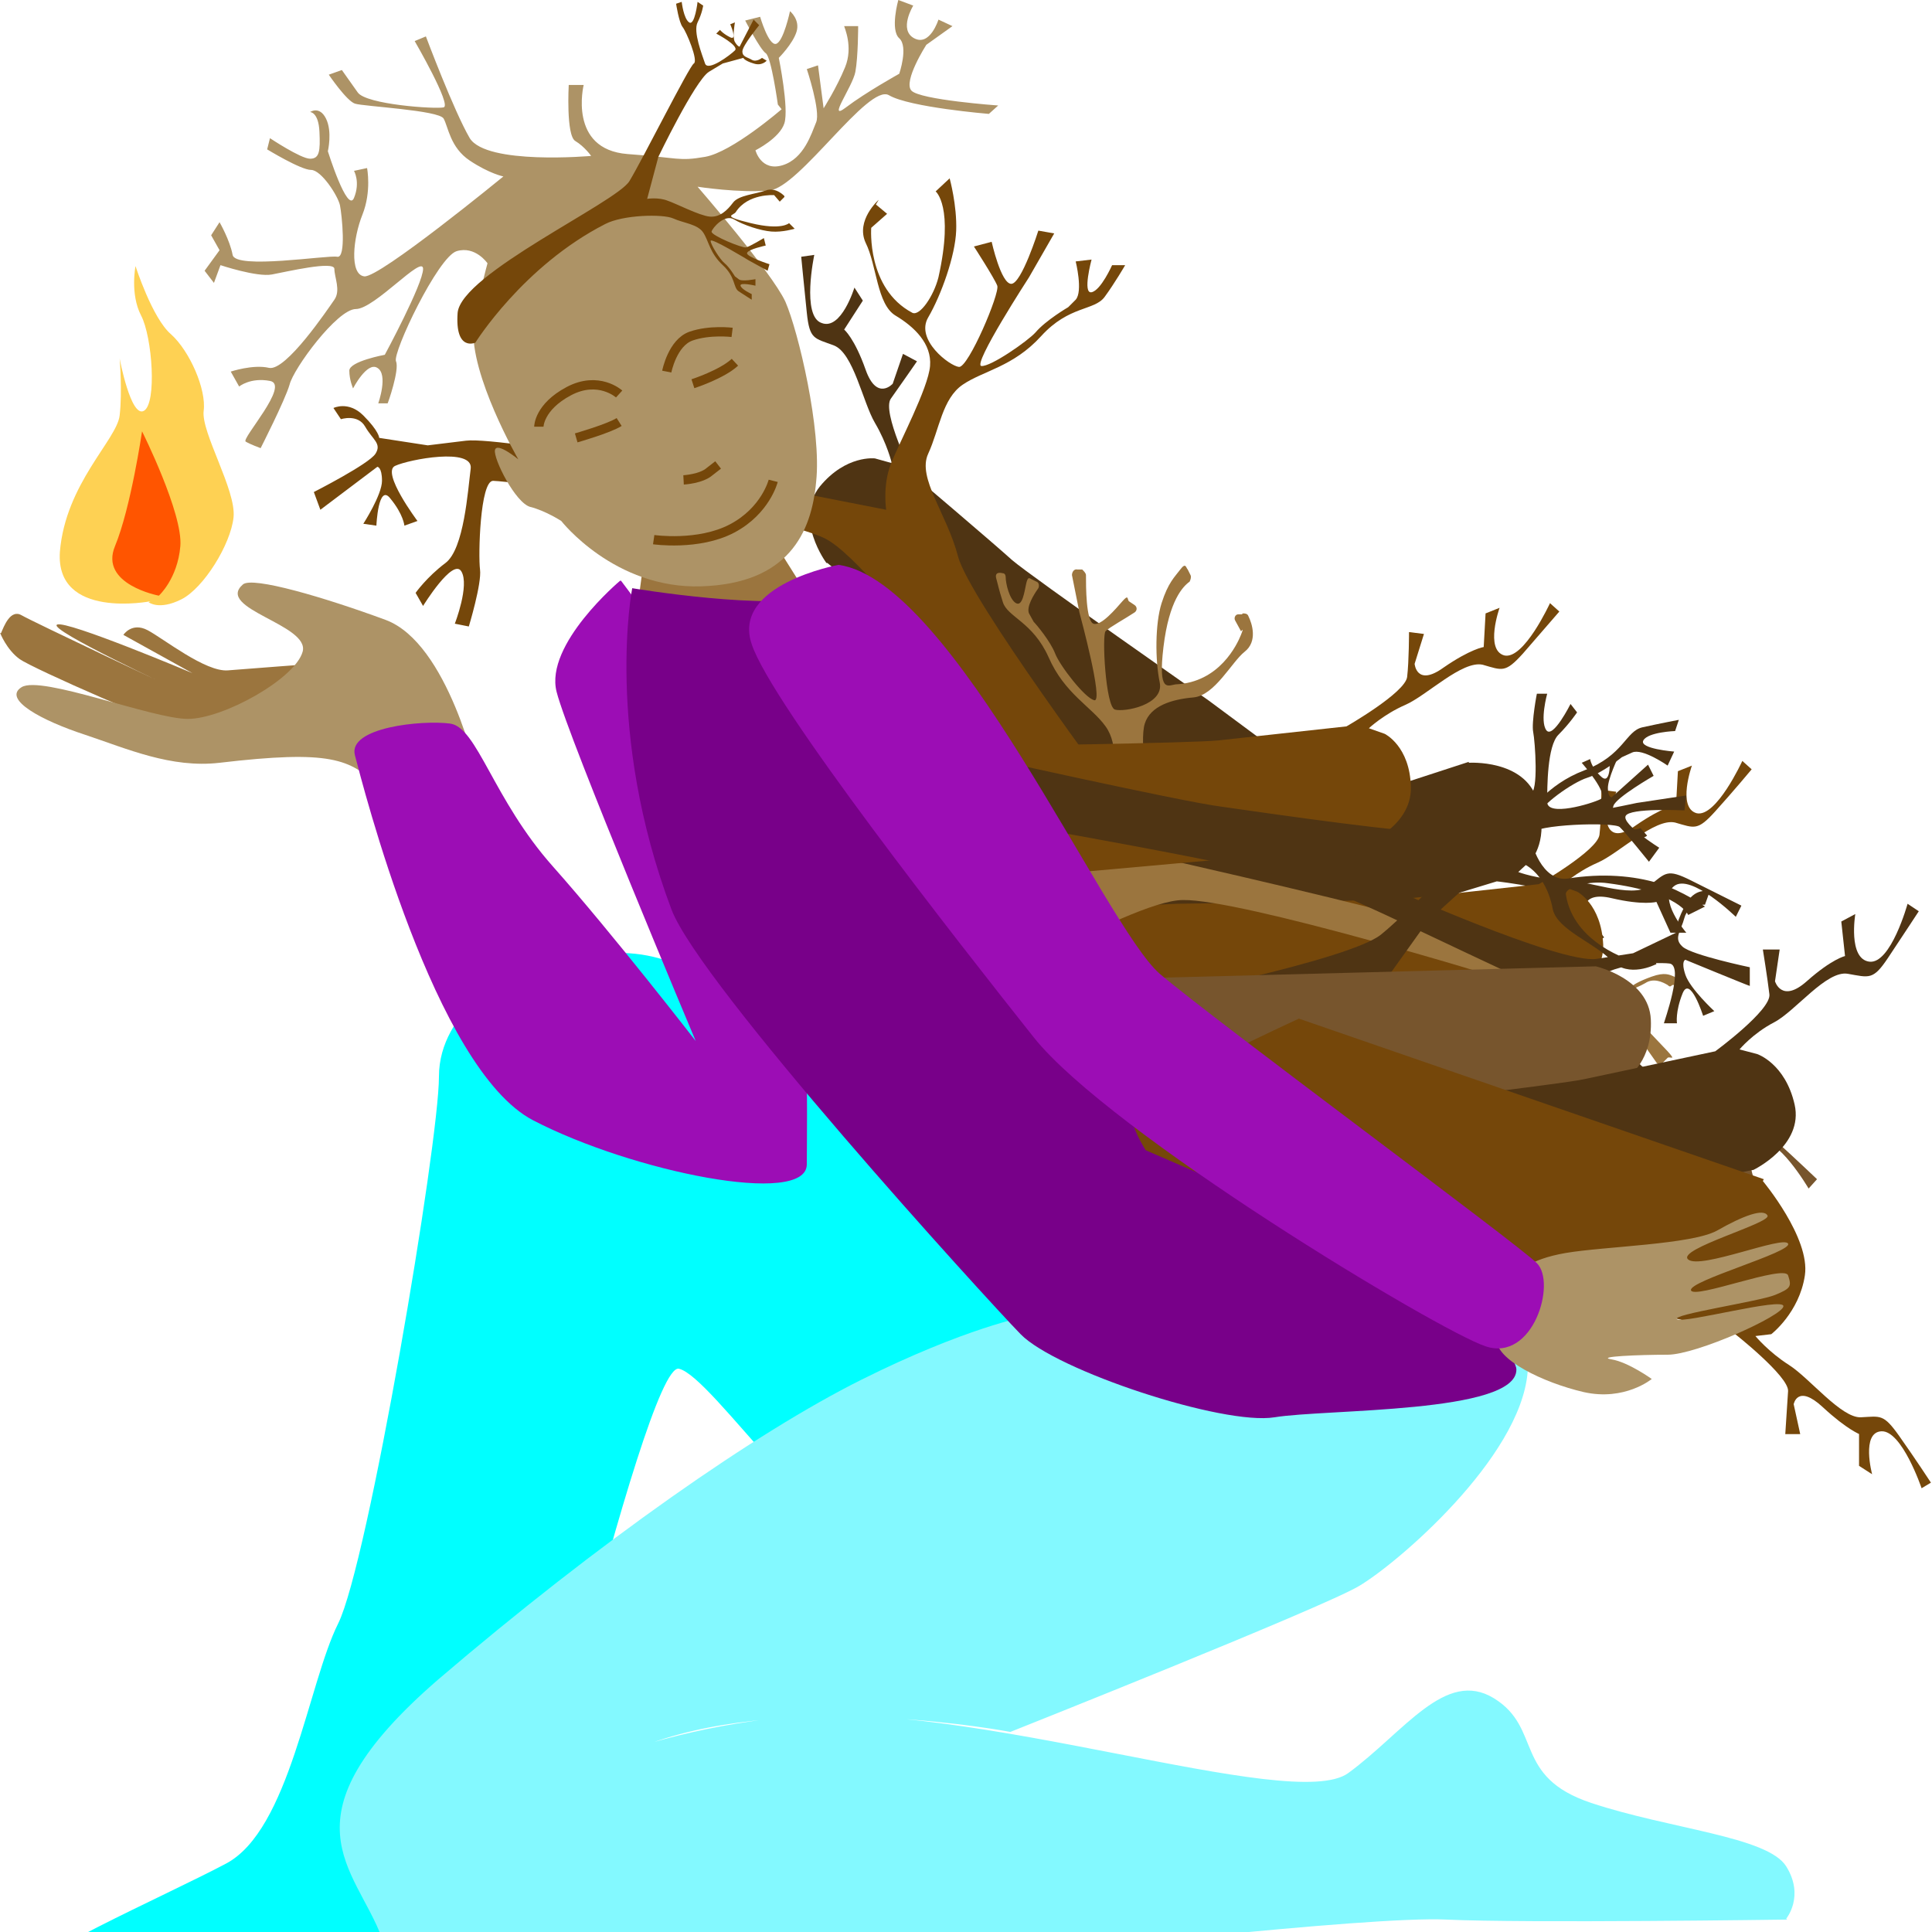 <svg xmlns="http://www.w3.org/2000/svg" id="uuid-65ee783a-1aa0-4219-8de9-759931f40476" width="70" height="70" viewBox="0 0 206.7 206.93"><rect x="0" y="0" width="206.7" height="206.93" fill="#FFFFFF"/>
  <g id="uuid-80251213-8dd9-4856-b6a0-d9cda8258c33">
    <path d="M54.9,104.1s-8,4-8,11.2-7.6,52.2-10.8,58.6c-3.2,6.4-5.2,22.1-12,25.7s-22.5,10.4-21.3,12,8,2.8,16.8,2c8.8-.8,20.9,2.8,25.3,2s8.8-4,8.8-4c0,0,15.2-65.8,18.9-65,3.6.8,16,20.1,22.5,19.3,6.4-.8,34.5-14.8,30.9-19.3-3.6-4.4-37.9-35.2-46.5-39.7-8.4-4.4-10.8-6.8-24.5-2.8Z" fill="aqua"/>
    <path d="M191.3,205.6s-28.1.4-36.5,0c-8.4-.4-42.9,3.6-54.2,4.8-11.2,1.2-28.9-2-39.7-.8-10.8,1.2-17.3,5.6-20.1-2-2.8-7.6-11.2-12.8,6-27.7,17.3-14.8,34.1-26.5,45.3-32.1,11.2-5.6,17.7-6.8,17.7-6.8l7.6-1.2,28.9-9.6s4.4-2.4,10.8,2,7.2,5.6,6.4,14.8c-.8,9.2-14,20.5-18.1,22.9s-37.3,15.6-37.3,15.6c0,0-22.9-4.4-38.5,1.2-11.2,4-15.2,6.8-15.2,6.8,0,0,10-7.6,29.7-9.6,19.7-2,54.2,10.4,60.2,6,6-4.4,10.4-11.2,15.6-8,5.2,3.2,2,8.4,10.4,11.2,8.4,2.8,18.9,3.6,20.9,6.8,2,3.2,0,5.6,0,5.6Z" fill="#83f9ff"/>
    <path d="M0,67.8c.3-.7,1-2.6,2.2-1.9s16.9,8.1,16.9,8.1c0,0-14.2-6.6-13.1-7.1,1-.5,14.5,5.2,14.5,5.2l-7.4-4.1s.9-1.4,2.6-.5c1.7.9,6.2,4.5,8.6,4.3s9.2-.7,9.2-.7c0,0-10.4,7.9-13,7.4-2.6-.5-17.1-6.9-18.5-7.9s-2.1-2.8-2.1-2.8Z" fill="#9b753e"/>
    <path d="M51,83s-3.1-14.1-9.8-16.6c-6.5-2.4-14.3-4.7-15.3-3.8-3,2.6,7.2,4.3,6.4,7.2s-8.5,7.2-12.3,7.2-15.7-4.7-17.8-3.4c-2.1,1.3,2.2,3.6,6.8,5.1,4.5,1.5,9.2,3.6,14.4,3,11.9-1.4,14-.4,17,2.5,3,3,10.6-1.3,10.6-1.3Z" fill="#ad9366"/>
    <path d="M157.2,81.7s5.9-.4,7.3,3.9-.6,6.5-.6,6.5l-1.4,1.3s2.1.8,4.6.8c2.5,0,7.6,2.1,9.4.7,1.8-1.4,1.9-1.9,4.5-.6s5.4,2.7,5.4,2.7l-.6,1.2s-4.8-4.7-6.6-3.3c-1.8,1.4,1.3,5,1.3,5h-1.7s-1.5-3.3-1.5-3.3c0,0-1.4.4-4.8-.4s-2.9,1.6-2.9,1.6l2.1,2.6-1.5.9s-1.2-2.9-1.9-4.5-8.1-2.4-8.1-2.4c0,0-10.8,3.3-13.5,4.1s-23.9,9.6-23.9,9.6l-6.7,2.6s-3.4-1.8-3.5-3.7,13-15.1,13-15.1l31.6-10.3Z" fill="#4f3413"/>
    <path d="M166.3,107.5s5.4-1.9,5.3-6.3c-.2-4.4-2.8-5.7-2.8-5.7l-1.7-.6s1.6-1.5,3.9-2.5,6.1-4.8,8.3-4.3c2.1.6,2.4.9,4.3-1.2s3.9-4.5,3.9-4.5l-1-.9s-2.8,6.1-4.9,5.6c-2.1-.6-.5-5.1-.5-5.1l-1.5.6-.2,3.6s-1.4.2-4.3,2.2c-2.9,2.1-3.1-.4-3.1-.4l1-3.2-1.6-.2s0,3.1-.2,4.8-6.5,5.3-6.5,5.3c0,0-10.9,1.2-13.7,1.5-2.7.3-25,.6-25,.6l-7,.3s-2.5,2.9-1.9,4.7,16.9,8.7,16.9,8.7l32.3-2.9Z" fill="#75470a"/>
    <path d="M86.1,63.3l-3.9-6.2-13.4,3.2-.6,4.5s15.7.6,17.9-1.5Z" fill="#9b753e"/>
    <path d="M88.4,60.3s-3.5-4.7-.7-8.2c2.8-3.4,5.9-3,5.9-3l1.8.5s-.5-2.1-1.8-4.3-2.3-7.5-4.4-8.3c-2.1-.8-2.6-.6-2.9-3.5-.3-2.9-.6-6-.6-6l1.4-.2s-1.4,6.6.8,7.3c2.1.8,3.5-3.8,3.5-3.8l.9,1.4-2,3.1s1.1.9,2.3,4.3c1.2,3.4,2.9,1.5,2.9,1.5l1.1-3.2,1.5.8s-1.8,2.6-2.8,4,2.3,8.1,2.3,8.1c0,0,8.6,7.3,10.7,9.2,2.1,1.8,21,15,21,15l5.8,4.3s.3,3.8-1.2,4.9-19.7-2.8-19.7-2.8l-25.7-21.1Z" fill="#4f3413"/>
    <path d="M94,21.4s-2.5,2.2-1.4,4.6c1.2,2.4,1.2,6.6,3.2,7.8s3.9,3,3.7,5.4-3.3,8.2-4.2,10.5-.5,4.9-.5,4.9l-11.2-2.2s-29.7-5.7-33.8-5.2l-4.1.5-5.2-.8s0-.7-1.7-2.4c-1.6-1.6-3.2-.8-3.2-.8l.8,1.2s1.8-.6,2.6.8,1.8,1.8,1.1,2.9-6.6,4.1-6.6,4.1l.7,1.9,6.1-4.6s.5,0,.5,1.5-2,4.6-2,4.6l1.4.2s.2-4.6,1.5-2.9c1.4,1.7,1.5,2.9,1.5,2.9l1.4-.5s-3.9-5.2-2.4-5.9,8.4-2,8.1.3-.7,8.6-2.7,10.1-3.2,3.2-3.2,3.2l.8,1.4s3.2-5.2,4.1-3.7-.7,5.6-.7,5.6l1.5.3s1.4-4.6,1.2-6.1,0-9.5,1.4-9.5,29.9,3.3,35.6,6.2c5.7,2.9,23.5,28.5,23.5,28.5l7.8-.7s-15.9-21.3-17.1-25.9c-1.2-4.6-4.4-8.4-3.2-11s1.5-5.9,3.7-7.4,5.4-1.9,8.4-5.2,5.7-2.7,6.8-4.2,2.2-3.4,2.2-3.4h-1.4s-1.2,2.7-2.2,2.9,0-3.5,0-3.5l-1.7.2s.8,3.2,0,4.1l-.8.8s-2.4,1.4-3.5,2.7c-.8.9-4.8,3.7-5.8,3.6s5.1-9.5,5.1-9.5l2.7-4.7-1.7-.3s-1.8,5.7-2.9,5.7-2.1-4.5-2.1-4.5l-1.9.5s2.2,3.4,2.5,4.2-3.1,8.8-4.1,8.7-4.7-2.9-3.3-5.3,2.9-6.6,3-9.3-.7-5.6-.7-5.6l-1.5,1.4s2,1.6.3,9.2c-.5,2-2,4.2-2.8,3.8-4.9-2.6-4.4-9.1-4.4-9.1l1.7-1.5-1.2-1Z" fill="#75470a"/>
    <path d="M133,65.7c.2,0,.5,0,.6.3.4.8,1,2.7-.4,3.8s-3.2,4.7-5.5,4.9-4.6.9-5.2,2.8.4,7.8.5,9.8-.5,2.8-.8,3.5,0,.6.3.7l10.4,2.4s29.4,6.8,32.9,8.8l3.5,1.9s0,0,.1,0l4.8,1.2c.2,0,.3,0,.4-.1.2-.2.8-.6,2.2-1.1s1.9-.2,2.4,0,.4.7,0,.9h-.2c-.2.2-.3.2-.5,0-.5-.3-1.5-.8-2.4-.2-1.2.7-2.2.7-2,1.9s3.4,4.3,4.4,5.4.2.5,0,.7l-.5.5c-.2.2-.6.2-.7,0l-3.6-5.1c-.2-.3-.6-.3-.8,0s-.3.4-.4.7c-.3.8,0,2.5.2,3.6s-.3.7-.6.6h0c-.3,0-.4-.3-.3-.6.3-1,.8-3-.6-2.4s-1.7,1-2.1,1.3-.5.2-.7,0h-.2c-.3-.4-.2-.8,0-.9,1.4-.7,4.4-2.6,3.5-3.4s-7.1-4.8-7.6-2.8-2.2,7.1-.8,9,1.6,2.7,1.8,3.4,0,.5-.2.6l-.3.2c-.3.2-.6,0-.7-.3-.4-1.4-1.4-4.5-2.4-3.8-1,.7-1.2,3-1.2,4.1s-.3.5-.6.5h-.5c-.2-.2-.4-.4-.4-.6,0-1.1.3-3.9.9-4.8s3.1-7.5,1.8-8-28.7-8.8-34.9-8.7c-5.9,0-26.2,12.8-30.8,13.3-4.6.5-6.7-2.5-6.3-3.8,1.4-4.3,21.1-10.7,23.3-13.4,2.6-3.1,6.8-5,6.5-7.4-.3-2.5.5-5.2-1-7.3s-4.4-3.5-6.1-7.4c-1.7-3.8-4.4-4.3-4.9-5.9s-.5-1.8-.7-2.5.3-.7.7-.6h0c.2,0,.3.2.3.4,0,.7.4,2.4,1.1,2.8s.9-1.2,1.1-2.1.4-.5.7-.4l.4.2c.3.1.3.5.2.7-.5.7-1.3,2-1,2.7l.5.9s0,0,0,0c.3.3,1.8,2.1,2.3,3.4s3.2,4.8,4.2,5-1.5-9-1.6-9.4,0,0,0,0l-.8-4c0-.3.2-.7.6-.6h.5c.2.2.4.4.4.6,0,1.2,0,4.9.8,5.2s2.4-1.6,3.1-2.4.5-.2.7,0l.6.4c.3.2.3.6,0,.8-.9.6-2.7,1.6-3.1,2s0,8.1,1,8.4,5.3-.5,4.8-2.9-.5-6.3.2-8.5,1.4-2.8,2-3.6.6-.2.8,0l.3.6c.1.2,0,.5-.1.7-.7.5-2.2,2-2.8,7s.5,4.1,1.3,4c4.7-.2,6.6-4.3,7-5.3s0-.3,0-.4l-.6-1.1c-.2-.3,0-.7.3-.7h.4Z" fill="#9b753e"/>
    <path d="M145.7,90.6s5.4-1.9,5.3-6.3-2.8-5.7-2.8-5.7l-1.7-.6s1.6-1.5,3.9-2.5,6.1-4.8,8.3-4.3c2.1.6,2.4.9,4.3-1.2,1.9-2.2,3.9-4.5,3.9-4.5l-1-.9s-2.8,6.1-4.9,5.6c-2.1-.6-.5-5.1-.5-5.1l-1.5.6-.2,3.6s-1.4.2-4.3,2.2c-2.9,2.1-3.1-.4-3.1-.4l1-3.2-1.6-.2s0,3.1-.2,4.8-6.5,5.3-6.5,5.3c0,0-10.9,1.2-13.7,1.5s-25,.6-25,.6l-7,.3s-2.5,2.9-1.9,4.7,16.9,8.7,16.9,8.7l32.3-2.9Z" fill="#75470a"/>
    <path d="M177.2,103.3s-2.9,1.5-4.7-.4-5.8-3.3-6.3-5.5c-.4-2.2-1.6-4.5-3.9-5.2s-8.8.1-11.2.2-9.1-1.3-9.1-1.3l6.1,3.7s18.9,8.5,22.8,7.9l3.9-.6,4.6-2.2s-.2-.6.9-2.8,2.7-1.6,2.7-1.6l-.5,1.4s-1.8-.1-2.2,1.4-1.2,2.2-.2,3.1,7.2,2.2,7.2,2.2v2c-.1,0-6.9-2.8-6.9-2.8,0,0-.5.1,0,1.6s3.1,3.9,3.1,3.9l-1.2.5s-1.4-4.4-2.2-2.4c-.8,2-.6,3.2-.6,3.2h-1.4c0-.1,2.2-6.2.6-6.4s-8.3.2-7.4,2.4,2.9,8.1,5.2,9.1,3.8,2.3,3.8,2.3l-.4,1.5s-4.4-4.2-4.7-2.5,2.1,5.2,2.1,5.2l-1.3.7s-2.5-4-2.7-5.6-2.5-9.1-3.8-8.8-22.3-10.4-28.1-12.5-36.3-7.3-36.3-7.3l-1.7-7s22.7,5.1,27.3,5.7c6.3.9,20.2,2.9,23,2.7,2.8-.2,6.1.7,8.2-.8,2.1-1.4,3.5-4.2,7.7-5.8s4.4-4.2,6.2-4.6c1.8-.4,3.9-.8,3.9-.8l-.4,1.2s-2.9.1-3.4,1,3.3,1.2,3.3,1.2l-.7,1.5s-2.7-1.9-3.8-1.4l-1.1.5s-2.1,1.7-3.7,2.2-5.1,3-5.2,4,10.5-1.3,10.5-1.3l5.3-.8-.2,1.6s-5.9-.3-6.3.6,3.6,3.4,3.6,3.4l-1.1,1.5s-2.5-3.1-3.1-3.7-9.3-.3-9.5.7,1.2,5.2,3.9,4.8c3.7-.6,7.1-.3,9.7.5,2.6.8,5,2.5,5,2.5l-1.8.9s-.9-2.4-8.6-3.4c-2-.3-4.6.4-4.5,1.2.8,5.3,7.1,7.1,7.1,7.1l2-1,.6,1.4Z" fill="#4f3413"/>
    <path d="M66.3,62.2s-8.1,6.8-6.8,11.9,14.9,37.4,14.9,37.4c0,0-8.9-11.5-15.3-18.7-6.4-7.2-8.1-14.9-11-15.3-3-.4-11,.4-10.2,3.4s8.5,33.6,19.1,39.1c10.6,5.5,29.3,9.3,29.3,4.7s.4-21.2-2.1-31.9c-2.5-10.6-17.8-30.6-17.8-30.6Z" fill="#9c0db5"/>
    <path d="M67.6,63s-3,15.3,4.2,34.4c3,8,33.6,41.6,37.4,45.5s21.7,9.8,27.2,8.9,25.9-.4,25.9-5.1-42.1-36.5-48.4-47.2c-6.4-10.6-20.4-37.4-25.9-35.7s-20.4-.8-20.4-.8Z" fill="#780089"/>
    <path d="M170.7,113.1s-.8-2.1-2.7-2c-1.9.1-4.8-1-6.1,0s-3.1,1.6-4.6.9-4.7-4.2-5.9-5.3-3.2-1.6-3.2-1.6l4.5-6.3s10.8-10.2,13.5-10.8l2.8-.6,3.7.2s0,.5,1.4,1.6,2.2.3,2.2.3l-.7-.8s-1.2.5-1.9-.4-1.3-1.1-1-2,4.3-3.2,4.3-3.2l-.6-1.2-3.9,3.5s-.4,0-.4-1,1.1-3.3,1.1-3.3h-.9s.2,3.1-.9,2.1-1.2-1.9-1.2-1.9l-.9.4s3,3.4,2,3.9-5.7,1.9-5.7.3,0-6,1.2-7.2,2-2.4,2-2.4l-.7-.9s-1.9,3.8-2.6,2.8.1-3.9.1-3.9h-1.1c0-.1-.6,3.1-.4,4.1s.6,6.5-.3,6.6-12.5,12.3-16,15.1-25.5,7.1-25.5,7.1l-1.6,5s18.6-4.2,22-3.8c3.4.5,6.9-.5,8.3.9,1.4,1.4,3.6,2.5,4,4.2.4,1.7-.2,3.8,1.3,6.6,1.5,2.7.3,4.2,1,5.3s1.7,2.2,1.7,2.2l.4-.8s-1.5-1.4-1.4-2.1,2.4.9,2.4.9l.3-1.1s-2.4-.3-2.7-1.1l-.3-.7s-.3-1.9-.9-2.9-1.3-3.9-.9-4.5,5,5.6,5,5.6l2.5,2.9.7-1s-3.3-2.6-3.1-3.2,3.6,0,3.6,0l.2-1.3s-2.9.5-3.5.5-5.1-4.2-4.8-4.8,3.2-2.1,4.5-.7c1.7,2,3.7,3.5,5.5,4.3s3.9,1,3.9,1l-.5-1.3s-1.6.8-6.3-2.2c-1.2-.8-2.3-2.3-1.8-2.7,3.1-2.4,7.4-.4,7.4-.4l.5,1.5,1-.5Z" fill="#4f3413"/>
    <path d="M170.8,103.5s5.7,1.3,5.9,5.7-2.4,6.1-2.4,6.1l-1.7.9s1.8,1.3,4.2,2c2.4.7,6.7,4.1,8.8,3.3s2.3-1.3,4.5.7c2.2,2,4.4,4.1,4.4,4.1l-.9,1s-3.4-5.8-5.4-5,0,5.2,0,5.2l-1.6-.4-.6-3.6s-1.4,0-4.5-1.7c-3.1-1.7-3.2.8-3.2.8l1.3,3.1-1.6.4s-.4-3.2-.6-4.8-7.1-4.6-7.1-4.6l-14,.2c-2.8,0-25.5,2.6-25.5,2.6l-7.2.6s-2.8-2.7-2.3-4.5-4-10.7-4-10.7l53.5-1.4Z" fill="#77552d"/>
    <path d="M187.7,125.3s5.4-2.6,4.4-7c-1-4.4-4-5.4-4-5.4l-1.9-.5s1.4-1.7,3.7-2.9,5.6-5.6,7.9-5.2,2.7.7,4.3-1.7,3.3-5,3.3-5l-1.2-.8s-1.8,6.5-4.1,6.2-1.5-5.1-1.5-5.1l-1.5.8.4,3.7s-1.4.3-4.1,2.7c-2.7,2.4-3.4,0-3.4,0l.5-3.4h-1.8c0,0,.5,3.1.7,4.8s-5.8,6.1-5.8,6.1c0,0-11.3,2.4-14.1,3-2.8.6-26.2,3.3-26.2,3.3l-7.3,1s-2,3.2-1.1,4.9c.9,1.7,19.4,7,19.4,7l33.4-6.5Z" fill="#4f3413"/>
    <path d="M188.7,126.5s5.1,6.1,4.5,10.1c-.6,4-3.6,6.3-3.6,6.3l-1.7.2s1.4,1.7,3.6,3.1c2.2,1.4,5.6,5.7,7.7,5.6s2.4-.4,4.1,2,3.4,5,3.4,5l-1,.6s-2.1-6.2-4.3-6.1-1,4.6-1,4.6l-1.4-.9v-3.4c.1,0-1.2-.4-3.9-2.9s-3.1-.3-3.1-.3l.7,3.2h-1.6c0-.1.2-3,.3-4.6s-5.9-6.3-5.9-6.3c0,0-13.5-3.2-16.1-4.1s-24.4-5.7-24.4-5.7l-22.4-9.7s-2.1-3.2-1.4-4.7,17.8-9.4,17.8-9.4l49.8,17.2Z" fill="#75470a"/>
    <path d="M162.6,136.3s.9-1.4,5-2.1c4.1-.7,13.5-.9,16.2-2.4,2.8-1.6,5-2.4,5.4-1.6s-9.8,3.6-8.5,4.7,10.2-2.6,10.7-1.7-10.7,4-10.4,5,10-2.8,10.4-1.6.3,1.4-1.4,2.1c-1.7.7-11.2,2.1-10.5,2.6s11.4-2.4,11.4-1.4-9.3,5.2-12.4,5.2-7.8.2-6,.5,4.3,2.1,4.3,2.1c0,0-2.9,2.4-7.3,1.4-4.3-1-9.5-3.5-9.3-5.7s2.4-7.1,2.4-7.1Z" fill="#ad9366"/>
    <path d="M89.7,60.5s-11.5,2.1-9.3,8.5c2.1,6.4,22.1,31.9,30.2,42.1,8.1,10.2,43.3,31.4,48.4,33.1,5.1,1.7,7.6-6.8,5.5-8.9s-34.4-25.9-40.4-31c-5.9-5.1-22.1-42.1-34.4-43.8Z" fill="#9c0db5"/>
    <path d="M83.6,11.7s-5.3,4.6-8.2,5.1c-2.9.5-2.7.1-8.3-.3-6.4-.5-4.7-7.4-4.7-7.4h-1.6s-.3,5.4.7,6,1.7,1.6,1.7,1.6c0,0-11.2,1-13-1.9-1.7-2.9-4.7-10.9-4.7-10.9l-1.2.5s4,6.9,3.1,7.1-8.3-.3-9.2-1.6l-1.7-2.4-1.4.5s1.9,2.8,2.8,3.1,9,.7,9.5,1.6.7,3.1,2.8,4.5c2.1,1.4,3.6,1.7,3.6,1.7,0,0-13.3,10.9-14.9,10.7-1.6-.2-1.2-4.1-.2-6.6s.5-5,.5-5l-1.4.3s.7,1.2,0,2.9-2.8-5-2.8-5c0,0,.5-2.1-.2-3.5s-1.7-.7-1.7-.7c0,0,.9,0,1,2.1s0,2.9-1,2.9-4.3-2.2-4.3-2.2l-.3,1.2s3.6,2.2,4.7,2.2,2.9,2.8,3.1,3.8.7,5.7-.3,5.5c-1-.2-10.9,1.4-11.2-.2s-1.4-3.5-1.4-3.5l-.9,1.4.9,1.6-1.6,2.2,1,1.3.7-1.9s3.9,1.3,5.5,1,6.7-1.5,6.7-.6.7,2.3,0,3.3-5.2,7.7-7,7.3c-1.7-.4-4.1.4-4.1.4l.9,1.6s1.2-1,3.3-.6c2.2.4-3.1,6.2-2.6,6.5s1.6.7,1.6.7c0,0,2.6-5.1,3.1-6.8.4-1.7,5.1-8.1,7.1-8.1s7.2-5.9,7.2-4.3-4.1,9.2-4.1,9.2c0,0-3.8.7-3.8,1.7s.4,1.9.4,1.9c0,0,1.5-2.9,2.6-2.2,1.2.7.1,3.8.1,3.8h1c0,.1,1.3-3.6.9-4.5s4.5-11.2,6.5-11.8c2-.6,3.3,1.3,3.3,1.3,0,0-1.2,4.4-1.5,6.8-.4,5.2,4.8,14.2,4.8,14.2,0,0-2.3-1.9-2.5-1s2.2,5.7,3.8,6.1c1.6.4,3.3,1.5,3.3,1.5,0,0,5.7,7.3,15,7,9.3-.3,11.8-5.7,12.3-11.2.6-5.5-1.9-16.1-3.3-19.3-1.5-3.2-9.4-12.3-9.4-12.3,0,0,4.5.7,7.7.4s10.6-11.5,12.8-10.2,10.7,2,10.7,2l1-.9s-8.4-.6-9.3-1.6,1.6-4.9,1.6-4.9l2.8-2-1.5-.7s-.9,2.9-2.6,2c-1.7-.9-.1-3.5-.1-3.5l-1.6-.6s-.9,3.2.1,4.1,0,3.8,0,3.8c0,0-3.6,2-5.7,3.6s.7-2.2,1-3.8.3-4.9.3-4.9h-1.5c0,.1,1,2.2.1,4.4s-2.3,4.4-2.3,4.4l-.6-4.6-1.2.4s1.5,4.5,1,5.7-1.3,3.9-3.6,4.6c-2.3.7-2.9-1.6-2.9-1.6,0,0,2.6-1.3,3.1-2.9s-.6-7-.6-7c0,0,1.5-1.5,1.9-2.8s-.7-2.2-.7-2.2c0,0-.7,3.3-1.5,3.5s-1.7-2.9-1.7-2.9l-1.6.4s1.6,3.1,2.2,3.5,1.3,5.5,1.3,5.5Z" fill="#ad9366"/>
    <path d="M69.9,57.8s4.8.7,8.4-1.2c3.6-1.9,4.4-5.1,4.4-5.1" fill="none" stroke="#75470a" stroke-miterlimit="10"/>
    <path d="M73.1,51.4s1.9-.1,2.8-.9l.9-.7" fill="none" stroke="#75470a" stroke-miterlimit="10"/>
    <path d="M74.1,41.1s3.1-1,4.5-2.3" fill="none" stroke="#75470a" stroke-miterlimit="10"/>
    <path d="M61.6,46.9s3.5-1,4.6-1.7" fill="none" stroke="#75470a" stroke-miterlimit="10"/>
    <path d="M71.3,39.8s.6-3.1,2.6-3.8c2-.7,4.4-.4,4.4-.4" fill="none" stroke="#75470a" stroke-miterlimit="10"/>
    <path d="M66.2,42.2s-2.2-2-5.4-.3-3.2,3.8-3.2,3.8" fill="none" stroke="#75470a" stroke-miterlimit="10"/>
    <path d="M16,64.4s-10.2,2-9.7-5.3c.6-7.3,6.1-12,6.4-14.6s0-6.1,0-6.1c0,0,1.2,6.4,2.6,5.6s.9-7.9-.3-10.2c-1.2-2.3-.6-5.3-.6-5.3,0,0,1.8,5.6,3.8,7.3,2,1.8,3.8,5.9,3.5,8.2s3.5,8.5,3.2,11.4-3.2,7.6-5.6,8.8-3.5.3-3.5.3Z" fill="#fed153"/>
    <path d="M16.9,63.8s-6.4-1.2-4.7-5.3,2.9-12.3,2.9-12.3c0,0,4.4,8.8,4.1,12.3s-2.3,5.3-2.3,5.3Z" fill="#f50"/>
    <path d="M83.9,21s-.9-1-2-.6-2.9.5-3.5,1.3-1.4,1.6-2.5,1.5-3.6-1.4-4.5-1.7c-1-.4-2.2-.2-2.2-.2l1.2-4.5s3.9-8.1,5.4-9.1l1.5-.9,2.2-.6s.1.3,1.1.6c.9.3,1.4-.3,1.4-.3l-.5-.3s-.6.5-1.1.2-1-.3-1-.9,1.8-2.8,1.8-2.8l-.6-.6-1.5,2.9s-.2,0-.5-.5,0-2.1,0-2.1l-.5.2s.8,1.8,0,1.4-1.1-.8-1.1-.8l-.4.4s2.5,1.3,2,1.8-2.9,2.3-3.2,1.4-1.3-3.4-.8-4.4.6-1.8.6-1.8l-.6-.4s-.3,2.6-.9,2.2-.8-2.2-.8-2.2l-.6.2s.3,2,.7,2.5,1.7,3.6,1.2,3.9-5.5,10.3-6.9,12.6-18,9.9-18.4,14.1c-.3,4.2,1.9,3.2,1.9,3.2,0,0,5.1-8.2,13.9-12.7,1.9-1,6.2-1.1,7.3-.6s2.6.6,3.2,1.5.7,2.2,2.1,3.5,1.1,2.4,1.7,2.8,1.4.9,1.4.9v-.6s-1.1-.5-1.2-.9,1.6,0,1.6,0v-.7s-1.5.3-1.8,0l-.4-.3s-.6-1-1.1-1.4-1.5-2-1.5-2.4,4.1,2.1,4.1,2.1l2,1.1.2-.7s-2.5-.8-2.4-1.2,2-.8,2-.8l-.2-.8s-1.5.9-1.9,1-3.8-1.3-3.7-1.7,1.4-1.9,2.4-1.3,2.8,1.2,4,1.3,2.5-.3,2.5-.3l-.6-.6s-.8.8-4.1,0-1.8-.8-1.6-1.2c1.3-2,4.1-1.8,4.1-1.8l.6.7.5-.5Z" fill="#75470a"/>
  </g>
</svg>